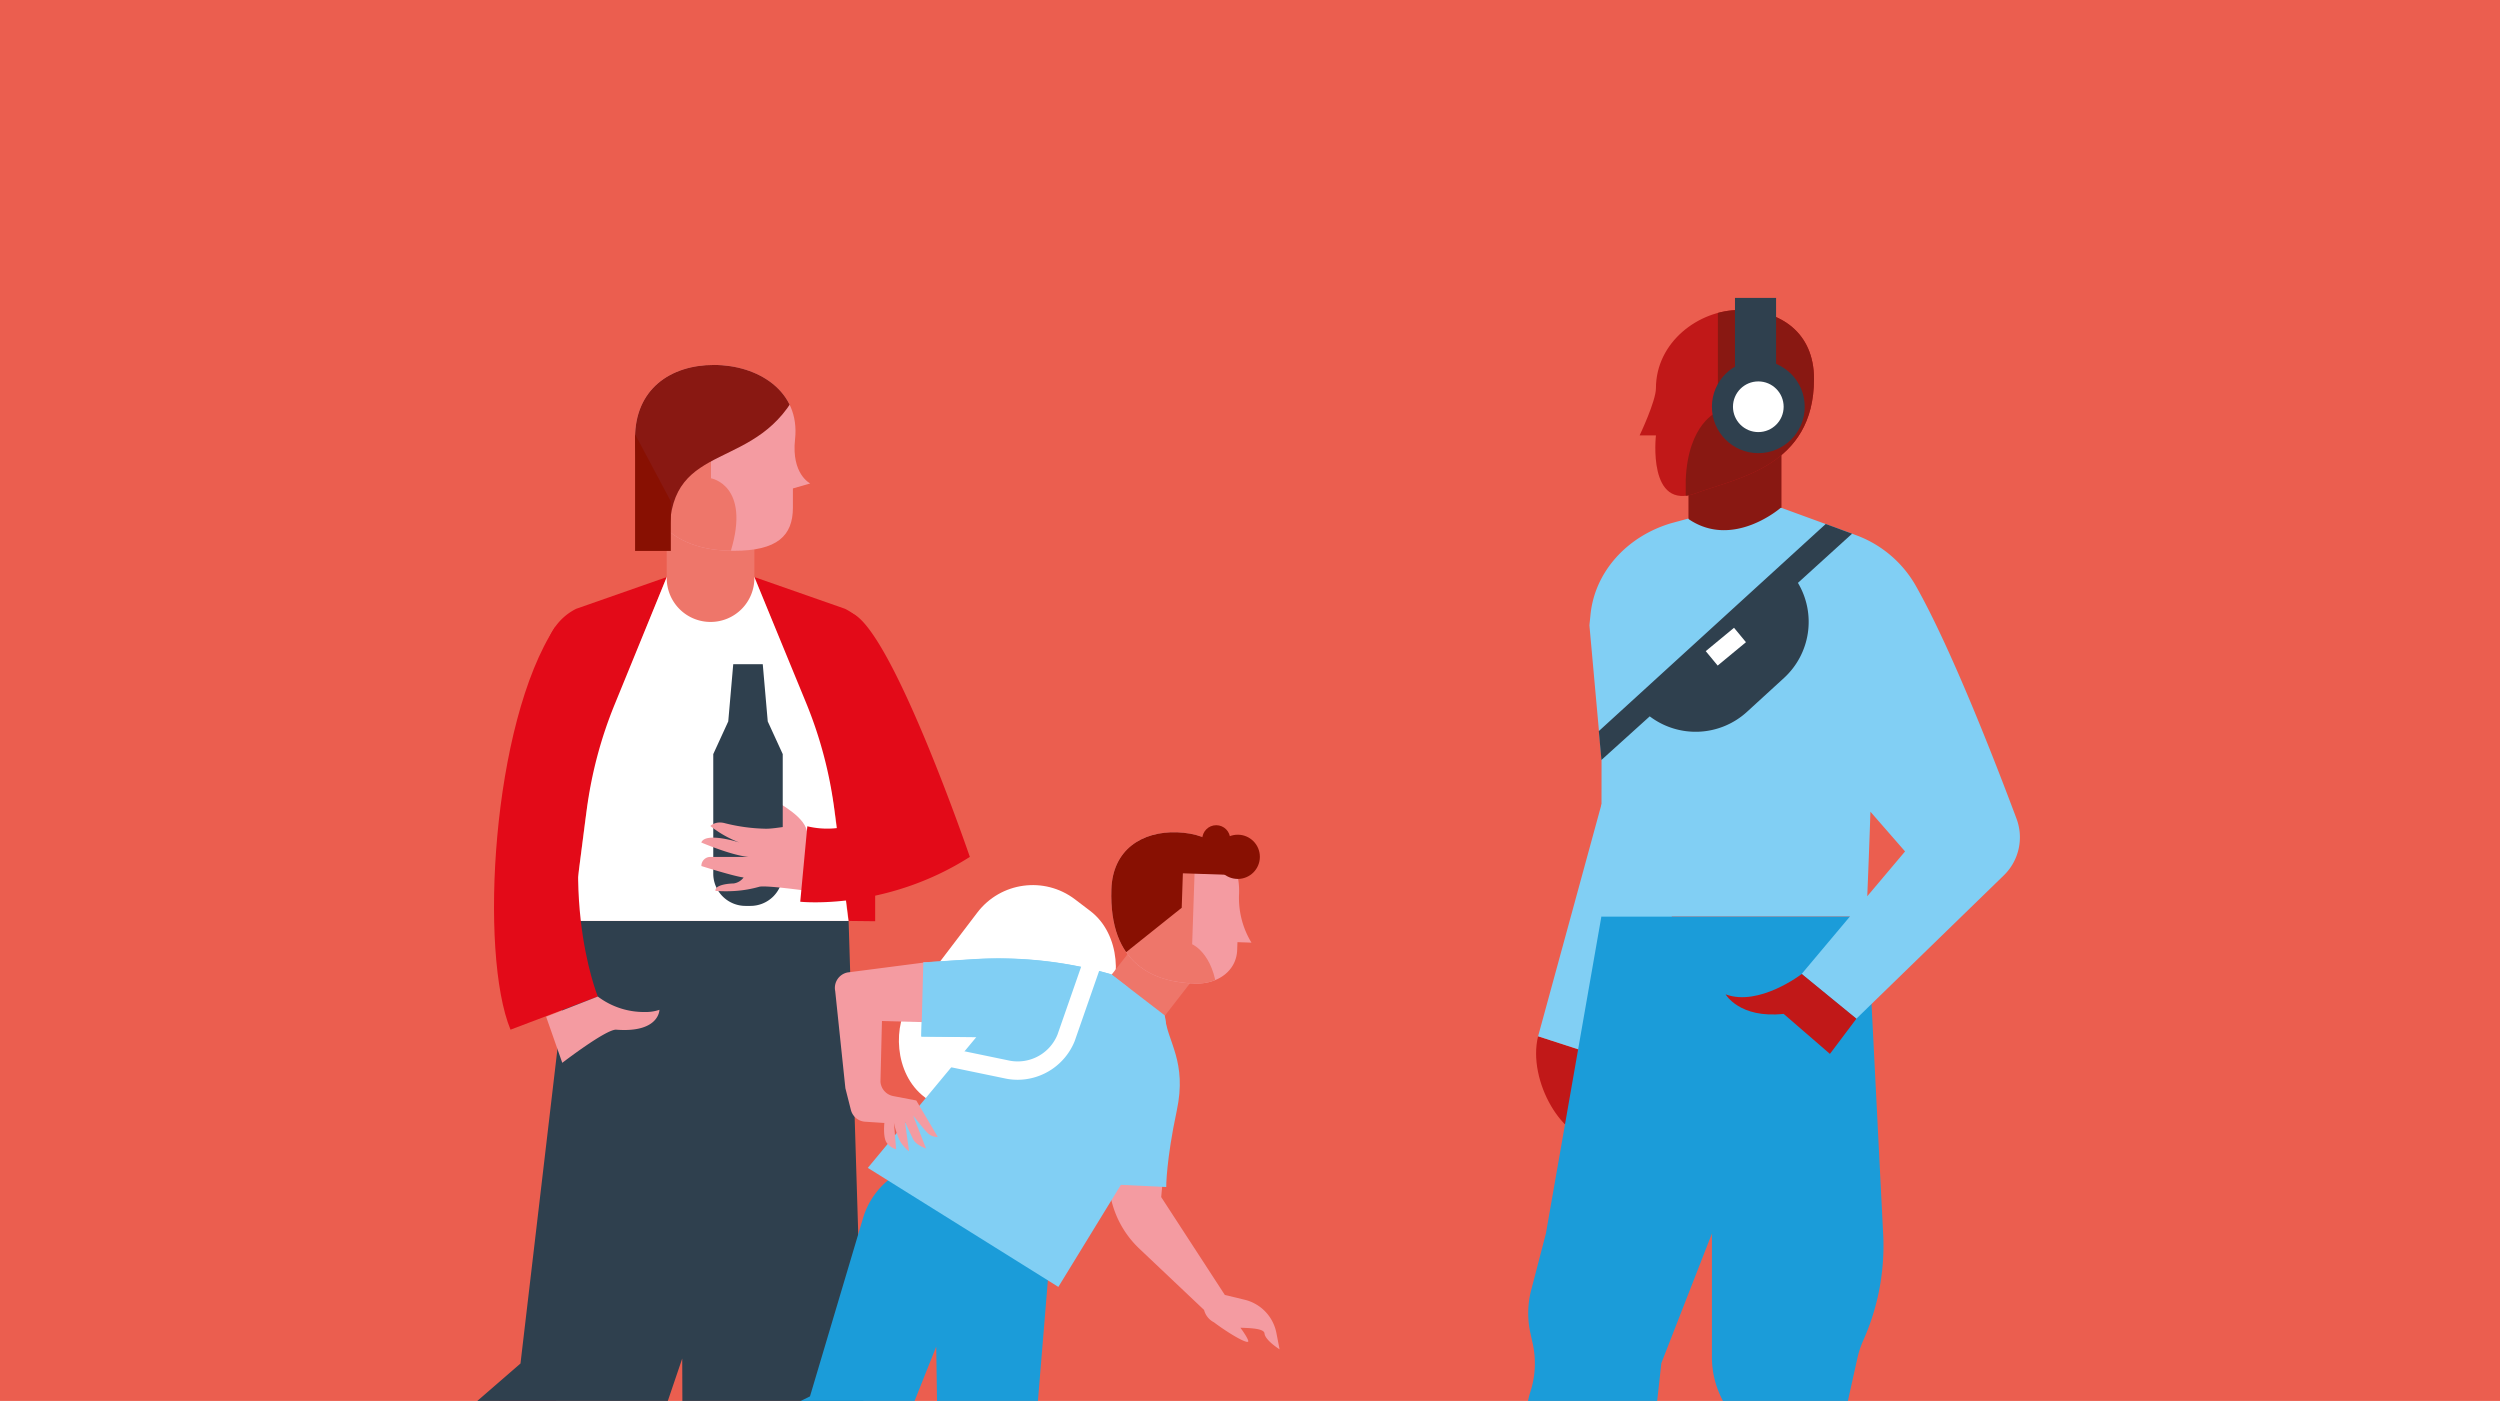 <svg id="Ebene_1" data-name="Ebene 1" xmlns="http://www.w3.org/2000/svg" xmlns:xlink="http://www.w3.org/1999/xlink" viewBox="0 0 737 413"><defs><style>.cls-1{fill:none;}.cls-2{fill:#c11818;}.cls-3{fill:#f49ba1;}.cls-4{fill:#eb5e4f;}.cls-5{clip-path:url(#clip-path);}.cls-6{fill:#81cff4;}.cls-7{fill:#1b9cd9;}.cls-8{fill:#891812;}.cls-9{clip-path:url(#clip-path-2);}.cls-10{fill:#2f404e;}.cls-11{fill:#fff;}.cls-12{fill:#e20613;}.cls-13{fill:#e30a18;}.cls-14{fill:#ee766a;}.cls-15{clip-path:url(#clip-path-3);}.cls-16{fill:#881002;}.cls-17{clip-path:url(#clip-path-4);}</style><clipPath id="clip-path"><rect class="cls-1" width="737" height="413"/></clipPath><clipPath id="clip-path-2"><path class="cls-2" d="M512.85,91.38c-12.11,0-24.68,9.5-24.68,23.08,0,3.79-4.81,13.9-4.81,13.9h4.81s-2.59,22.46,11.92,17c11.86-4.44,34.68-7.73,34.68-33.69C534.77,98.12,525,91.38,512.85,91.38Z"/></clipPath><clipPath id="clip-path-3"><path class="cls-3" d="M210.48,107.59c12.85,0,25.48,7.6,23.9,21.93-1.13,10.26,4.47,13,4.47,13l-5.1,1.47v5.63c0,8.34-4.61,12.76-17.48,12.76-13.81,0-29.05-5.72-29.05-33.27C187.22,114.74,197.63,107.59,210.48,107.59Z"/></clipPath><clipPath id="clip-path-4"><path class="cls-3" d="M347.05,245.37c10.39.35,18.62,6.41,18.23,18.08a25.32,25.32,0,0,0,3.65,14.44l-4.13-.14-.08,2.28c-.22,6.32-5.86,10.06-12.18,9.92-12.14-.29-25.66-5.49-24.9-27.78C328,250.51,336.65,245,347.05,245.37Z"/></clipPath></defs><rect class="cls-4" width="737" height="413"/><g class="cls-5"><path class="cls-2" d="M453.43,305.5c-3.22,13,7.36,31.45,17.94,30.53l-2.81-25.62Z"/><polygon class="cls-6" points="472.12 237.1 453.43 305.5 483.36 315.21 497.76 246.77 472.12 237.1"/><path class="cls-7" d="M545.44,270.17H472.09l-16.36,93.46-4.33,16.66a27,27,0,0,0-.23,12.74l.66,3a27.13,27.13,0,0,1-.65,14.19h0a27.15,27.15,0,0,0-1.27,9.21l2.6,76.95h18.86l11.36-38.59a26.42,26.42,0,0,0,.9-4.33l3.84-30.92,2.3-20.7,14.9-38.19v36.45a27.22,27.22,0,0,0,2.8,12l2.12,4.31a27.14,27.14,0,0,1,2.51,8l10.7,71.93H546V448.77a27.1,27.1,0,0,0-.25-3.71l-2.44-17.7a27.24,27.24,0,0,1,.39-9.61l3.86-17.37a27.41,27.41,0,0,1,1.73-5.23h0a68.3,68.3,0,0,0,5.87-31.32l-4.74-93.66Z"/><rect class="cls-8" x="497.76" y="132.55" width="27.42" height="45.21"/><path class="cls-2" d="M512.85,91.38c-12.11,0-24.68,9.5-24.68,23.08,0,3.79-4.81,13.9-4.81,13.9h4.81s-2.59,22.46,11.92,17c11.86-4.44,34.68-7.73,34.68-33.69C534.77,98.12,525,91.38,512.85,91.38Z"/><g class="cls-9"><path class="cls-8" d="M506.43,85.25v36.07s-8.82,3.3-9.48,20.23v8.64h42.86V90.38Z"/></g><path class="cls-1" d="M561.61,251l-11.14,13.23c.27-6.56.69-17.21.93-24.92Z"/><path class="cls-6" d="M472.14,224l-3.58-39.67.33-3.21c1.25-12.36,10.52-22.89,23.64-26.84l5.23-1.42V153c13.12,9,27.17-3.28,27.17-3.28l.25,0L546,157.33l1,.38a33.6,33.6,0,0,1,17.48,14.46c10.55,18.42,23.78,52.58,30,69.21a15.63,15.63,0,0,1-3.76,16.68l-43.49,42.28-16.11-13.21,14.28-17H472.09ZM561.61,251,551.4,239.29c-.24,7.71-.66,18.36-.93,24.92Z"/><path class="cls-10" d="M546,157.33l-7.78-2.86-66.89,61.06.77,8.51,14.24-12.86a22.42,22.42,0,0,0,28.69-1.35l10.93-10a22.44,22.44,0,0,0,4.07-28Z"/><rect class="cls-11" x="503.37" y="187.89" width="10.82" height="5.52" transform="translate(-4.86 367.78) rotate(-39.57)"/><circle class="cls-10" cx="518.35" cy="119.91" r="13.68"/><rect class="cls-10" x="511.47" y="87.82" width="12.12" height="27.26"/><circle class="cls-11" cx="518.35" cy="119.91" r="7.47"/><path class="cls-2" d="M531.16,287.13s-12.62,9.71-22.45,6c0,0,4.07,7.18,17.11,5.76l13.64,11.8,7.81-10.38Z"/><path class="cls-12" d="M175.2,426c-1.06.41-66.12,37.62-66.12,37.62s-5.83,5.12-2.39,19.61c2.1,8.85-.49,15.63-2.93,18.21L85.44,454.61c2.19-5.32,11.9-.18,19.28-4.69s41-39.16,53.29-44Z"/><polygon class="cls-10" points="250.17 271.49 256.59 480.02 201.44 490.48 201.12 400.49 194.4 420.27 150.51 483.56 109.5 440.05 153.44 401.96 168.77 271.49 250.17 271.49"/><path class="cls-13" d="M160.92,269.39l.06-35.3-.2-41.87a16.64,16.64,0,0,1,9.09-12.75l26.67-9.34-13.3,33.11a149.22,149.22,0,0,0-10.91,40.07l-3.57,28.18"/><path class="cls-13" d="M258,271.58,258,234.09l.19-41.87a16.6,16.6,0,0,0-9.09-12.75l-26.67-9.34,13.31,33.11a150,150,0,0,1,10.91,40.07l3.56,28.18Z"/><path class="cls-11" d="M181.18,207.72l15.37-37.59h25.84l15.26,37.09A124.68,124.68,0,0,1,246,238.93l4.13,32.56h-81.4L172.93,239A124.69,124.69,0,0,1,181.18,207.72Z"/><path class="cls-14" d="M222.39,170.43V159.15l-25.84-6.09v17.37a12.92,12.92,0,0,0,13,12.92h0A12.92,12.92,0,0,0,222.39,170.43Z"/><path class="cls-3" d="M210.48,107.59c12.85,0,25.48,7.6,23.9,21.93-1.13,10.26,4.47,13,4.47,13l-5.1,1.47v5.63c0,8.34-4.61,12.76-17.48,12.76-13.81,0-29.05-5.72-29.05-33.27C187.22,114.74,197.63,107.59,210.48,107.59Z"/><g class="cls-15"><path class="cls-14" d="M209.6,98.41V141s11.75,2,5.83,21.47v9.18H176V103.86Z"/><path class="cls-8" d="M235.78,114c-12,25.88-38.38,15-38.38,43.21h0L190,160.5l-10.79-2.3,2.65-50.61,58.16-2Z"/></g><path class="cls-13" d="M163.69,184.77C145,213.21,141.22,281.09,150.5,303.55l25.74-9.77s-14-34.18,1.44-79.59C187.43,185.47,163.69,184.77,163.69,184.77Z"/><path class="cls-3" d="M176.24,293.78h0a22.53,22.53,0,0,0,13.81,4.56,12.46,12.46,0,0,0,4.35-.65s0,6.84-12.73,5.86c-2.92-.22-15.91,9.77-15.91,9.77L161,299.73Z"/><path class="cls-3" d="M226.44,234.72C229.62,236.91,238,240.9,238,246l-4.64,4.4-5.62-2.06-4.25-9.5Z"/><path class="cls-10" d="M219.78,267.06h1.45a9.51,9.51,0,0,0,9.52-9.51V222.31l-4.42-9.64-1.47-16.87h-8.7l-1.47,16.87-4.42,9.64v35.24A9.51,9.51,0,0,0,219.78,267.06Z"/><path class="cls-3" d="M235.82,244.31c-2.44-1.45-6.35,0-10,0a52.88,52.88,0,0,1-12-1.6c-2.93-.83-4.4.8-4.4.8a32.14,32.14,0,0,0,8.55,4.86s-9.95-3.23-11.23,0c0,0,8.79,3.77,13.91,4.25H209.45a2.63,2.63,0,0,0-2.68,2.69s9.76,3.08,12.45,3.37a4.44,4.44,0,0,1-2.92,1.76c-2.76.08-5.61.73-5.37,2.19a42.26,42.26,0,0,0,6.11,0,34.4,34.4,0,0,0,6.82-1.22c1.95-.48,14.16,1.22,14.16,1.22V246Z"/><path class="cls-13" d="M238,243.59l-2.09,22.24s25.06,2.71,50-13.22c0,0-22.58-66-34.52-71.72s-1.2,1.52-1.2,1.52L247.8,208l5.38,34.51A25.28,25.28,0,0,1,238,243.59Z"/><polygon class="cls-16" points="187.22 128.02 187.22 162.42 197.76 162.42 197.76 147.8 187.22 128.02"/><rect class="cls-11" x="273.58" y="259.36" width="46.76" height="73.25" rx="20.55" transform="translate(239.9 -119.39) rotate(37.27)"/><path class="cls-3" d="M376.29,393a12.53,12.53,0,0,0-9.34-9.83l-5.87-1.42L342.32,352.9,345,323.79l-16.24,1.63-1.79,19a28.91,28.91,0,0,0,8.91,23.69l19.08,18.06a5.65,5.65,0,0,0,2.9,3.64h0c3.87,2.92,9.3,6.2,10.07,5.73.34-.21-.77-2.12-2.27-4.13,2.72.11,7,.17,7.12,1.7.17,2,4.44,4.68,4.44,4.68Z"/><path class="cls-7" d="M311.28,348.87l-5.57,67.36c-.13,2.41-.35,4.82-.68,7.21l-.72,5.28a83.54,83.54,0,0,0-.63,16.58l4.78,34.07-26.59,5.42-3.12-31.53a297.69,297.69,0,0,1-2.44-34.66L276,397s-7.39,18.42-12.21,30.83a23,23,0,0,1-15.18,13.8l-35.38,10-5.84-24.48,31.39-15.5,15.65-52.58a23,23,0,0,1,26.37-16Z"/><polygon class="cls-14" points="336.77 275.66 352.31 287.95 337.99 306.39 322.45 294.1 336.77 275.66"/><path class="cls-6" d="M327.6,287.21h0a120.21,120.21,0,0,0-40.86-4.44l-14.54.93-.59,21.84,16.22.18-32,38.57L312,379.38l23.16-37.8a61.31,61.31,0,0,0,8.26-41.87l-.06-.38Z"/><path class="cls-3" d="M347.05,245.37c10.39.35,18.62,6.41,18.23,18.08a25.32,25.32,0,0,0,3.65,14.44l-4.13-.14-.08,2.28c-.22,6.32-5.86,10.06-12.18,9.92-12.14-.29-25.66-5.49-24.9-27.78C328,250.51,336.65,245,347.05,245.37Z"/><g class="cls-17"><path class="cls-14" d="M352.33,252.31l-.88,26.06s7.48,3.08,7.56,17.64v.31l-30.88-1,1.6-47.28Z"/><polygon class="cls-16" points="369.6 258.16 348.71 257.45 348.37 267.61 329.69 282.53 319.14 234.77 360.92 236.18 373.78 249.95 369.6 258.16"/></g><circle class="cls-16" cx="364.89" cy="252.59" r="6.52"/><circle class="cls-16" cx="358.54" cy="247.39" r="4.12"/><path class="cls-3" d="M273,338.59l-3.8-9.71s2.92,3.76,4.26,5.13a3.92,3.92,0,0,0,3,1.15l-6.34-10.74-6.81-1.3a4.64,4.64,0,0,1-3.75-4.25h0L260,301l23.68.64,17.3,1.06,10.37-12.93-9.18-3.39c-4.14-1.65-25.8-3.21-29.87-2.61l-22.45,2.91a4.64,4.64,0,0,0-3.63,5.5l3,28.63,1.62,6.39a4.63,4.63,0,0,0,4.17,3.48l5.7.37s-.48,4.42.76,5.93a5.37,5.37,0,0,0,2.71,1.83l-.65-7.81s.85,4.27,2.31,6.18,2.15,2.19,2.15,2.19l-1.21-8.7s1.65,3.68,2.46,5.28S273,338.59,273,338.59Z"/><path class="cls-6" d="M332.45,291l-4.85-3.74h0a120.21,120.21,0,0,0-40.86-4.44l-14.54.93-.59,21.84,16.22.18,21.78,9.1Z"/><path class="cls-6" d="M343.41,299.71c.73,7.43,6.61,13.18,3.49,27.77s-3.1,22.46-3.1,22.46L324.48,349l8.69-39.14Z"/><path class="cls-11" d="M300,318.32a18,18,0,0,1-3.25-.3l-18.44-3.82,1.1-5.3,18.38,3.81A12.66,12.66,0,0,0,311.75,305l8.15-23.38,5.11,1.78-8.19,23.51A18.2,18.2,0,0,1,300,318.32Z"/></g></svg>